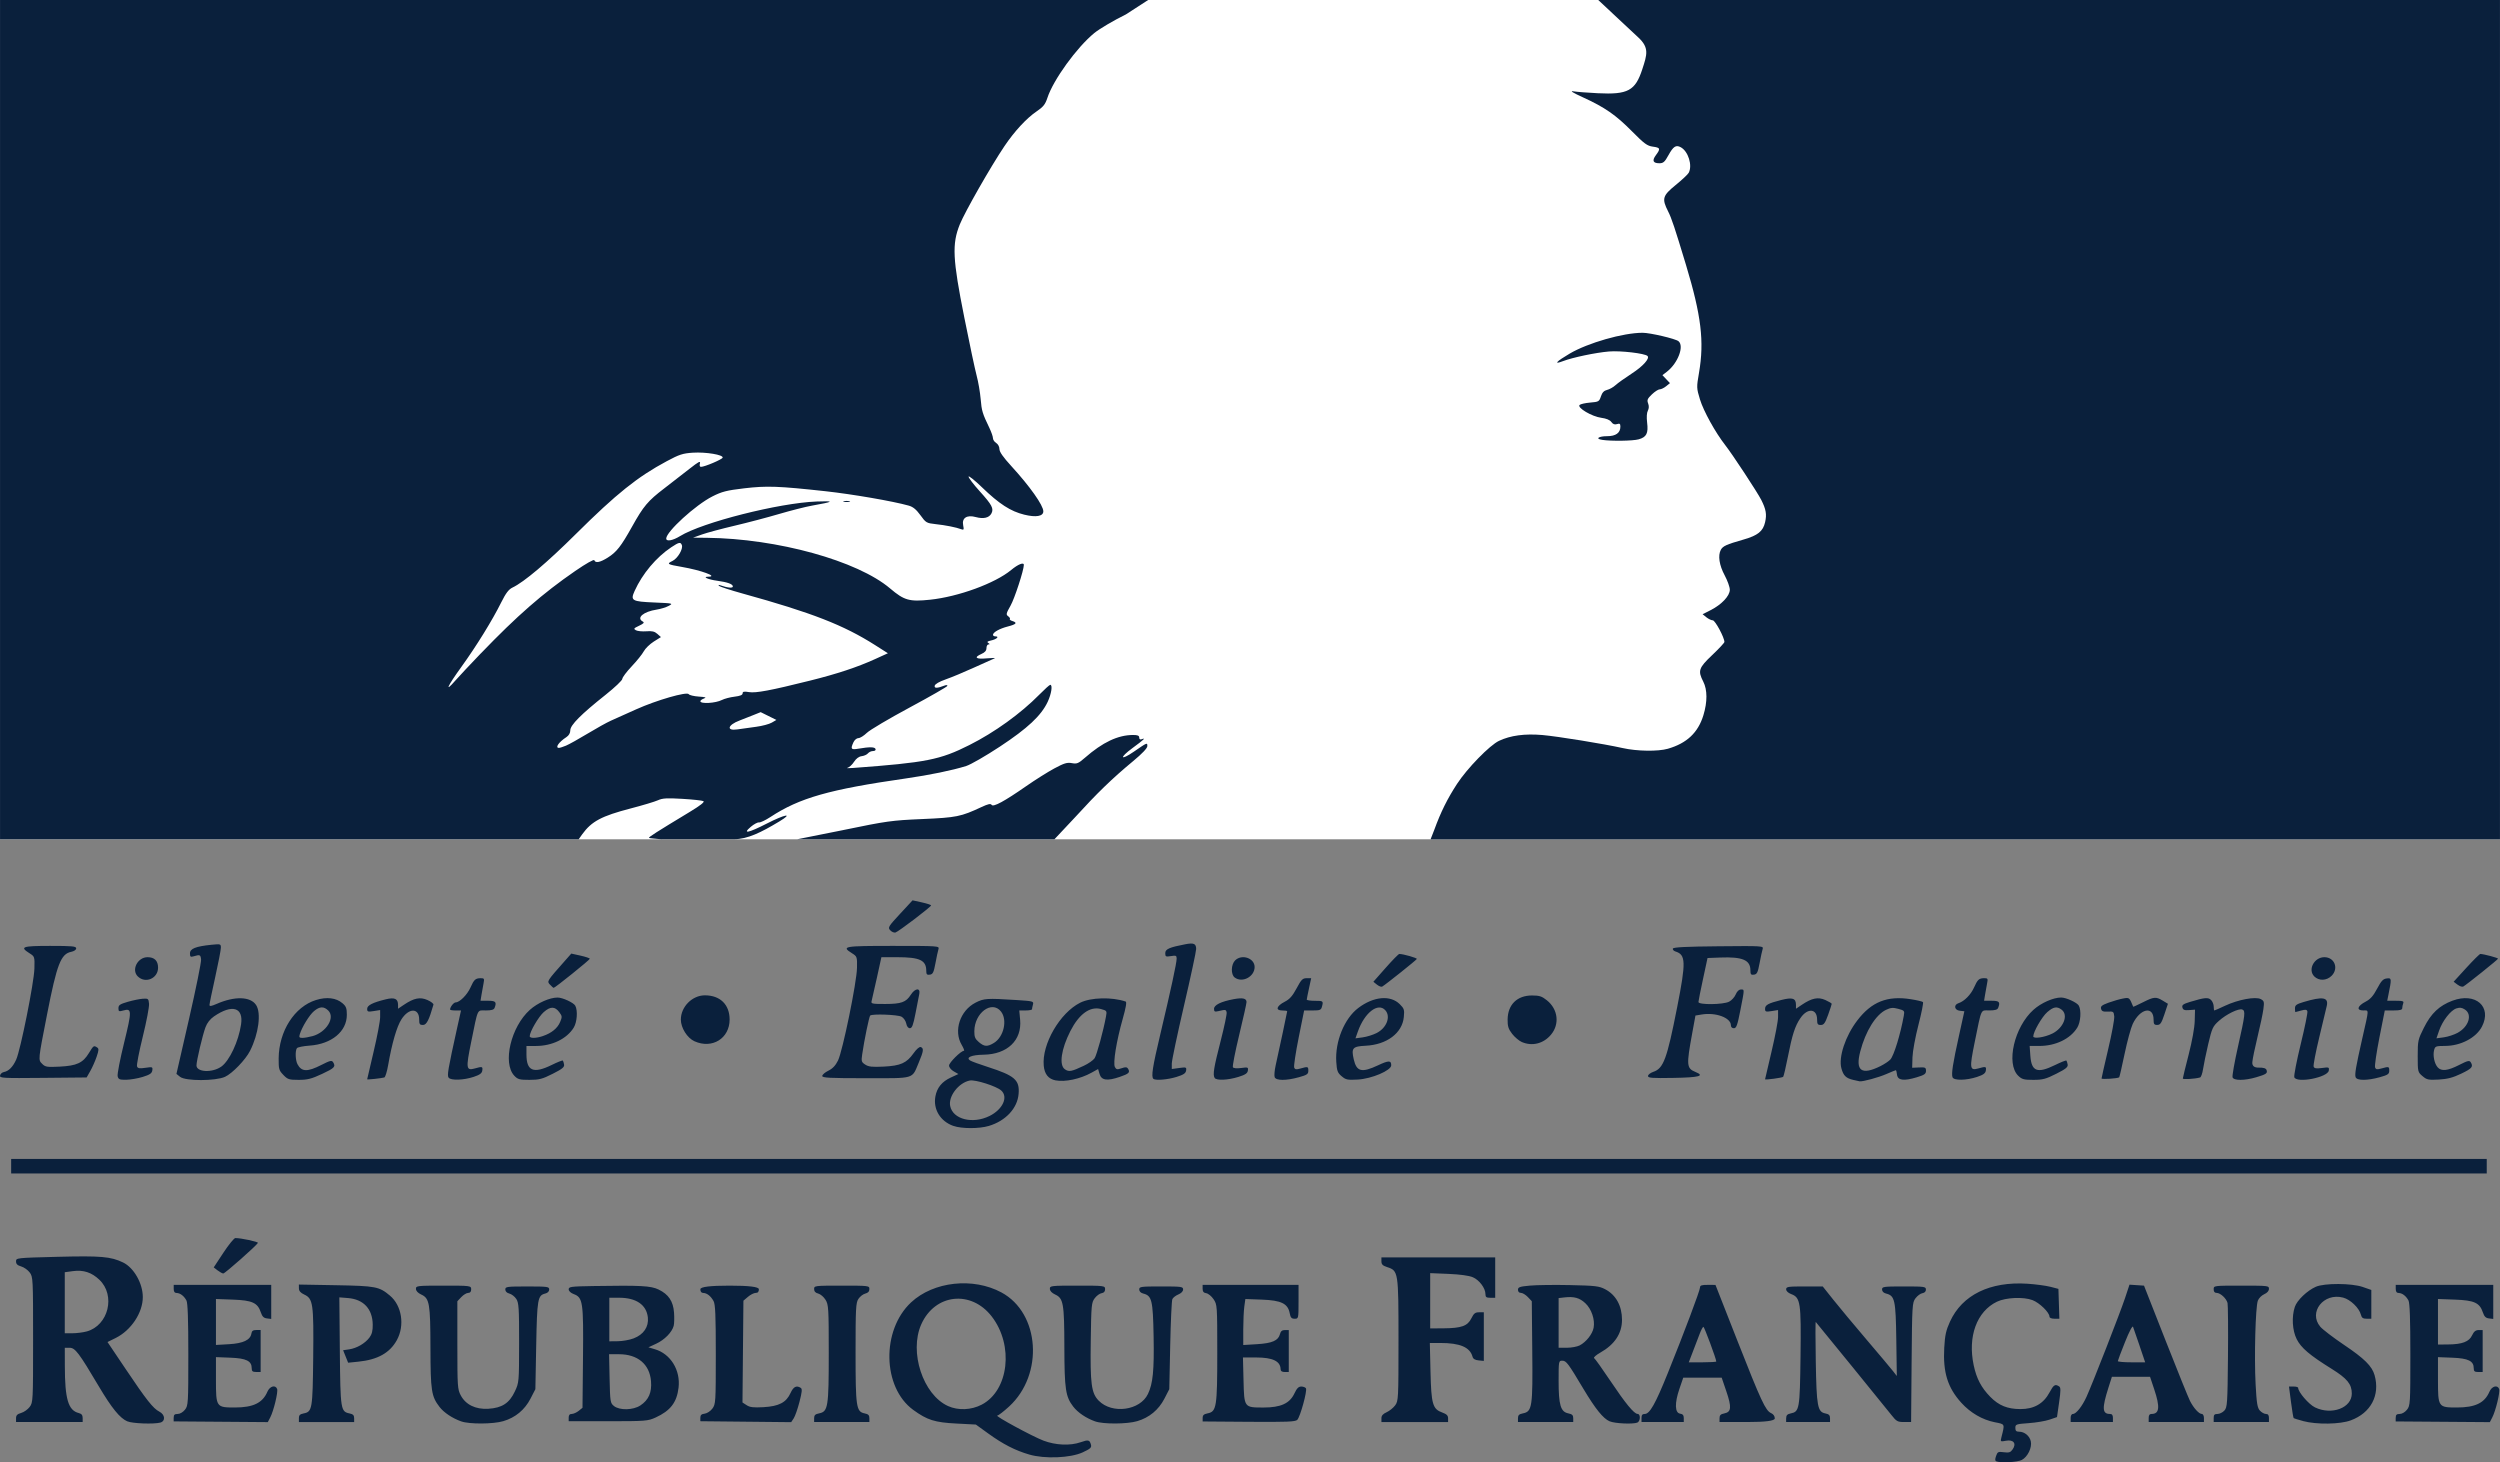 <svg width="106" height="62" viewBox="0 0 106 62" fill="none" xmlns="http://www.w3.org/2000/svg">
<rect x="0" y="0" width="106" height="62" fill="#808080" stroke="none"/>
<g id="Vector">
<path d="M106 0H0.001V35.586H106V0Z" fill="white"/>
<path d="M84.646 61.961C84.588 61.937 84.584 61.874 84.633 61.734C84.695 61.557 84.724 61.543 84.963 61.575C85.181 61.603 85.245 61.583 85.335 61.454C85.509 61.207 85.375 61.029 85.059 61.087C84.816 61.133 84.812 61.13 84.859 60.945C85.007 60.358 85.021 60.39 84.579 60.303C84.052 60.199 83.549 59.906 83.161 59.479C82.58 58.837 82.378 58.188 82.436 57.144C82.466 56.612 82.511 56.405 82.68 56.036C83.197 54.904 84.377 54.327 85.963 54.43C86.307 54.453 86.743 54.511 86.933 54.559L87.277 54.648L87.317 55.914H87.108C86.984 55.914 86.898 55.878 86.898 55.827C86.898 55.649 86.476 55.238 86.178 55.125C85.793 54.979 85.046 55.012 84.671 55.192C83.815 55.603 83.424 56.671 83.685 57.889C83.806 58.455 84.005 58.834 84.387 59.225C84.749 59.594 85.114 59.743 85.662 59.745C86.24 59.747 86.645 59.516 86.9 59.039C87.073 58.715 87.135 58.676 87.302 58.78C87.38 58.829 87.38 58.942 87.306 59.461L87.217 60.084L86.903 60.192C86.73 60.252 86.332 60.319 86.02 60.341C85.481 60.38 85.451 60.391 85.451 60.543C85.451 60.665 85.489 60.704 85.609 60.704C85.839 60.704 86.055 60.881 86.106 61.111C86.165 61.379 85.972 61.775 85.721 61.904C85.539 61.998 84.83 62.035 84.646 61.961V61.961ZM43.642 61.673C43.045 61.499 42.531 61.235 41.912 60.788L41.377 60.401L40.55 60.358C39.633 60.312 39.313 60.21 38.719 59.778C37.413 58.825 37.365 56.401 38.63 55.221C39.583 54.333 41.258 54.15 42.464 54.801C44.092 55.681 44.265 58.276 42.786 59.636C42.556 59.847 42.331 60.02 42.286 60.02C42.145 60.02 43.765 60.9 44.239 61.081C44.762 61.28 45.373 61.306 45.821 61.15C46.147 61.035 46.202 61.049 46.257 61.257C46.289 61.378 46.233 61.429 45.904 61.581C45.384 61.82 44.295 61.864 43.642 61.673ZM41.621 59.559C42.775 58.96 42.995 57.043 42.05 55.819C41.174 54.684 39.639 54.856 39.061 56.153C38.54 57.325 39.135 59.137 40.198 59.617C40.629 59.811 41.178 59.788 41.621 59.559V59.559ZM5.401 60.267C5.084 60.131 4.737 59.704 4.188 58.778C3.345 57.355 3.186 57.146 2.951 57.146H2.747L2.749 57.916C2.751 59.321 2.893 59.802 3.339 59.913C3.458 59.942 3.505 60.002 3.505 60.124V60.294H0.68V60.132C0.68 60.01 0.732 59.956 0.897 59.909C1.016 59.875 1.179 59.76 1.258 59.654C1.4 59.466 1.403 59.398 1.403 56.803C1.403 54.208 1.4 54.139 1.258 53.951C1.179 53.845 1.016 53.731 0.897 53.697C0.738 53.651 0.68 53.594 0.68 53.484C0.68 53.334 0.687 53.334 2.43 53.289C4.285 53.242 4.693 53.277 5.217 53.528C5.673 53.748 6.054 54.413 6.055 54.993C6.057 55.658 5.559 56.408 4.902 56.732L4.558 56.902L5.318 58.032C6.212 59.363 6.492 59.718 6.756 59.853C7.003 59.98 7.026 60.256 6.796 60.318C6.519 60.391 5.613 60.358 5.401 60.265V60.267ZM3.676 56.454C4.6 56.199 4.912 54.924 4.212 54.26C3.884 53.948 3.535 53.835 3.089 53.896L2.746 53.942V56.53H3.074C3.254 56.53 3.525 56.495 3.675 56.453L3.676 56.454ZM19.555 60.267C19.178 60.133 18.821 59.895 18.633 59.65C18.291 59.203 18.255 58.969 18.251 57.154C18.247 55.258 18.211 55.049 17.86 54.888C17.719 54.823 17.637 54.735 17.636 54.648C17.635 54.517 17.68 54.511 18.806 54.511C19.932 54.511 19.978 54.511 19.978 54.666C19.978 54.769 19.936 54.819 19.852 54.819C19.783 54.819 19.651 54.899 19.559 54.996L19.392 55.173V57.032C19.392 58.782 19.4 58.907 19.535 59.162C19.746 59.56 20.165 59.764 20.704 59.732C21.284 59.698 21.598 59.493 21.829 58.999C22.007 58.62 22.008 58.602 22.01 56.938C22.011 55.447 21.997 55.237 21.89 55.074C21.823 54.973 21.691 54.871 21.597 54.847C21.49 54.821 21.425 54.757 21.425 54.675C21.425 54.555 21.489 54.546 22.356 54.546C23.223 54.546 23.286 54.555 23.286 54.675C23.286 54.756 23.222 54.821 23.116 54.847C22.799 54.926 22.773 55.073 22.735 57.048L22.7 58.901L22.493 59.303C22.248 59.778 21.851 60.107 21.34 60.257C20.91 60.385 19.901 60.39 19.556 60.267H19.555ZM46.434 60.267C46.053 60.132 45.7 59.894 45.505 59.64C45.18 59.217 45.133 58.904 45.129 57.117C45.125 55.26 45.088 55.048 44.738 54.887C44.598 54.822 44.515 54.735 44.514 54.648C44.513 54.516 44.558 54.511 45.684 54.511C46.811 54.511 46.856 54.513 46.856 54.66C46.856 54.761 46.807 54.817 46.708 54.831C46.627 54.843 46.495 54.94 46.415 55.046C46.279 55.227 46.269 55.34 46.248 56.84C46.221 58.682 46.273 59.071 46.587 59.39C47.156 59.968 48.339 59.806 48.673 59.105C48.884 58.664 48.939 58.111 48.913 56.662C48.885 55.129 48.839 54.938 48.475 54.847C48.368 54.82 48.303 54.756 48.303 54.674C48.303 54.554 48.367 54.545 49.234 54.545C50.101 54.545 50.164 54.554 50.164 54.674C50.164 54.751 50.084 54.835 49.962 54.885C49.851 54.931 49.737 55.019 49.708 55.082C49.679 55.144 49.638 56.029 49.617 57.048L49.578 58.901L49.371 59.303C49.126 59.778 48.729 60.107 48.219 60.257C47.788 60.385 46.78 60.39 46.434 60.267ZM68.25 60.265C67.974 60.146 67.647 59.74 67.139 58.891C66.485 57.794 66.41 57.695 66.24 57.694C66.088 57.693 66.085 57.707 66.085 58.55C66.085 59.574 66.171 59.862 66.496 59.927C66.659 59.959 66.705 60.005 66.705 60.131V60.294H64.362V60.131C64.362 60.004 64.409 59.959 64.571 59.927C64.964 59.849 64.992 59.663 64.968 57.281L64.948 55.171L64.781 54.995C64.689 54.898 64.557 54.818 64.488 54.818C64.41 54.818 64.362 54.768 64.362 54.687C64.362 54.575 64.431 54.55 64.868 54.51C65.145 54.483 65.913 54.474 66.573 54.488C67.647 54.511 67.804 54.53 68.061 54.665C68.517 54.904 68.773 55.37 68.773 55.96C68.773 56.55 68.449 57.013 67.861 57.346C67.674 57.452 67.552 57.56 67.591 57.584C67.631 57.608 67.935 58.035 68.268 58.532C68.922 59.509 69.285 59.95 69.435 59.95C69.568 59.95 69.556 60.267 69.421 60.319C69.225 60.393 68.467 60.357 68.249 60.263L68.25 60.265ZM66.976 57.046C67.25 56.905 67.519 56.567 67.569 56.299C67.634 55.956 67.482 55.503 67.219 55.257C66.976 55.029 66.74 54.963 66.334 55.01L66.085 55.039V57.145H66.434C66.625 57.145 66.869 57.1 66.977 57.046H66.976ZM97.654 60.253C97.447 60.198 97.266 60.141 97.251 60.126C97.235 60.111 97.185 59.803 97.138 59.444L97.053 58.789H97.248C97.355 58.789 97.442 58.814 97.442 58.845C97.442 59.023 97.894 59.548 98.157 59.674C98.866 60.015 99.717 59.694 99.716 59.086C99.716 58.687 99.521 58.449 98.857 58.036C97.925 57.456 97.566 57.15 97.379 56.778C97.194 56.408 97.161 55.832 97.301 55.411C97.393 55.134 97.826 54.719 98.191 54.559C98.557 54.399 99.706 54.404 100.182 54.568L100.544 54.694V55.914H100.344C100.19 55.914 100.136 55.876 100.103 55.745C100.03 55.459 99.661 55.102 99.351 55.019C98.524 54.798 97.861 55.641 98.381 56.254C98.48 56.371 98.93 56.714 99.38 57.018C100.253 57.605 100.575 57.924 100.683 58.31C100.921 59.157 100.526 59.907 99.674 60.223C99.218 60.393 98.23 60.408 97.653 60.254L97.654 60.253ZM7.365 60.109C7.365 59.988 7.403 59.952 7.532 59.952C7.631 59.952 7.758 59.878 7.842 59.772C7.98 59.598 7.985 59.513 7.985 57.441C7.985 55.936 7.961 55.245 7.905 55.14C7.802 54.948 7.639 54.824 7.485 54.822C7.403 54.82 7.365 54.765 7.365 54.648V54.477H11.5V55.923L11.319 55.901C11.182 55.885 11.119 55.822 11.06 55.647C10.925 55.238 10.698 55.134 9.877 55.104L9.156 55.078V57.026L9.71 56.994C10.315 56.959 10.618 56.814 10.66 56.54C10.676 56.431 10.73 56.393 10.867 56.393H11.051V58.172H10.862C10.709 58.172 10.672 58.141 10.672 58.011C10.672 57.705 10.443 57.592 9.769 57.566L9.156 57.542V58.503C9.156 59.662 9.167 59.678 9.953 59.678C10.74 59.678 11.134 59.483 11.337 59.01C11.439 58.772 11.678 58.704 11.75 58.892C11.798 59.017 11.604 59.82 11.458 60.1L11.355 60.298L7.363 60.267V60.109H7.365ZM12.672 60.131C12.672 60.006 12.719 59.959 12.875 59.929C13.239 59.856 13.256 59.755 13.28 57.557C13.304 55.268 13.274 55.062 12.898 54.888C12.741 54.815 12.675 54.738 12.674 54.625L12.672 54.465L14.24 54.493C15.936 54.524 16.074 54.55 16.533 54.934C17.038 55.357 17.169 56.196 16.828 56.819C16.529 57.363 16.014 57.652 15.192 57.735L14.761 57.779L14.548 57.25L14.803 57.213C15.126 57.165 15.477 56.962 15.664 56.714C15.77 56.573 15.807 56.425 15.804 56.166C15.795 55.5 15.418 55.093 14.76 55.038L14.388 55.008L14.409 57.292C14.433 59.783 14.444 59.853 14.827 59.931C14.97 59.96 15.016 60.01 15.016 60.133V60.296H12.673V60.133L12.672 60.131ZM24.112 60.106C24.112 60 24.153 59.951 24.243 59.951C24.314 59.951 24.446 59.892 24.536 59.821L24.698 59.69L24.719 57.569C24.742 55.194 24.716 55.014 24.32 54.867C24.196 54.82 24.112 54.739 24.112 54.667C24.112 54.556 24.207 54.544 25.163 54.528C27.174 54.495 27.595 54.518 27.922 54.675C28.346 54.879 28.545 55.174 28.579 55.654C28.595 55.869 28.589 56.122 28.565 56.214C28.497 56.483 28.176 56.811 27.821 56.974L27.493 57.126L27.771 57.209C28.435 57.406 28.859 58.096 28.771 58.837C28.697 59.463 28.426 59.815 27.799 60.102C27.47 60.252 27.381 60.259 25.783 60.26H24.112V60.106H24.112ZM27.152 59.591C27.503 59.358 27.642 59.041 27.603 58.563C27.545 57.845 27.04 57.419 26.246 57.419H25.825L25.847 58.452C25.869 59.441 25.876 59.49 26.032 59.615C26.27 59.806 26.845 59.794 27.151 59.591H27.152ZM26.867 56.747C27.29 56.586 27.513 56.257 27.469 55.858C27.41 55.322 26.975 55.024 26.251 55.024H25.835V56.872L26.197 56.868C26.396 56.866 26.698 56.812 26.867 56.747ZM29.695 60.11C29.695 59.999 29.742 59.955 29.878 59.939C29.98 59.927 30.124 59.833 30.205 59.724C30.344 59.538 30.35 59.457 30.35 57.432C30.35 55.749 30.33 55.298 30.253 55.161C30.131 54.947 29.972 54.824 29.816 54.821C29.737 54.819 29.695 54.765 29.695 54.665C29.695 54.562 30.108 54.511 30.936 54.511C31.763 54.511 32.176 54.562 32.176 54.665C32.176 54.772 32.135 54.819 32.042 54.819C31.969 54.819 31.821 54.893 31.715 54.984L31.521 55.149L31.481 59.465L31.658 59.58C31.798 59.671 31.947 59.688 32.374 59.664C33.03 59.626 33.337 59.465 33.519 59.063C33.641 58.795 33.77 58.73 33.951 58.845C34.019 58.888 34.008 59.014 33.898 59.438C33.822 59.734 33.712 60.049 33.653 60.138L33.546 60.3L29.694 60.26V60.111L29.695 60.11ZM34.519 60.131C34.519 60.005 34.566 59.959 34.729 59.927C35.109 59.852 35.14 59.665 35.139 57.371C35.139 55.465 35.13 55.318 35.003 55.112C34.929 54.991 34.789 54.871 34.693 54.847C34.575 54.818 34.519 54.757 34.519 54.657C34.519 54.514 34.539 54.511 35.69 54.511C36.842 54.511 36.862 54.514 36.862 54.657C36.862 54.757 36.806 54.817 36.69 54.847C36.596 54.87 36.464 54.972 36.397 55.073C36.288 55.239 36.276 55.466 36.276 57.347C36.276 59.671 36.304 59.858 36.665 59.929C36.815 59.959 36.862 60.006 36.862 60.131V60.294H34.519V60.131L34.519 60.131ZM50.991 60.119C50.991 60.007 51.044 59.958 51.201 59.927C51.581 59.852 51.612 59.666 51.612 57.364C51.612 55.347 51.609 55.316 51.455 55.086C51.368 54.958 51.228 54.844 51.144 54.832C51.035 54.816 50.991 54.763 50.991 54.644V54.477H55.058V55.196C55.058 55.908 55.056 55.914 54.893 55.914C54.76 55.914 54.72 55.869 54.683 55.678C54.606 55.271 54.325 55.134 53.501 55.104L52.803 55.079L52.758 55.404C52.734 55.583 52.714 56.021 52.714 56.379V57.029L53.3 56.993C53.946 56.953 54.201 56.84 54.271 56.565C54.302 56.443 54.361 56.394 54.479 56.394H54.644V58.173H54.472C54.355 58.173 54.299 58.135 54.297 58.054C54.291 57.715 53.963 57.557 53.264 57.557H52.701L52.725 58.521C52.754 59.688 52.747 59.679 53.575 59.679C54.306 59.679 54.685 59.505 54.884 59.08C54.984 58.866 55.06 58.789 55.173 58.789C55.257 58.789 55.346 58.823 55.372 58.864C55.435 58.965 55.129 60.077 55.005 60.201C54.922 60.283 54.572 60.297 52.949 60.285L50.992 60.27V60.12L50.991 60.119ZM58.572 60.135C58.572 60.023 58.637 59.948 58.792 59.879C58.912 59.825 59.075 59.694 59.154 59.588C59.292 59.4 59.296 59.316 59.296 56.816C59.296 53.916 59.291 53.881 58.815 53.725C58.626 53.664 58.572 53.609 58.572 53.48V53.315H63.397V55.026H63.19C63.022 55.026 62.983 54.997 62.983 54.871C62.983 54.62 62.724 54.272 62.448 54.155C62.285 54.086 61.908 54.034 61.416 54.013L60.64 53.981V56.325L61.209 56.321C61.967 56.315 62.226 56.222 62.386 55.897C62.489 55.688 62.549 55.641 62.713 55.641H62.914V57.703L62.693 57.681C62.541 57.666 62.46 57.617 62.435 57.523C62.325 57.121 61.904 56.942 61.065 56.942H60.625L60.653 58.156C60.685 59.543 60.744 59.745 61.157 59.893C61.338 59.958 61.399 60.02 61.399 60.138V60.295H58.573V60.136L58.572 60.135ZM69.6 60.123C69.6 59.998 69.636 59.952 69.737 59.952C69.948 59.952 70.189 59.526 70.713 58.225C71.416 56.484 72.081 54.713 72.081 54.587C72.081 54.501 72.153 54.477 72.408 54.479L72.736 54.48L73.665 56.846C74.675 59.415 74.861 59.815 75.096 59.917C75.191 59.959 75.251 60.044 75.251 60.139C75.251 60.243 74.861 60.294 74.08 60.294H72.908V60.131C72.908 60.006 72.955 59.959 73.113 59.928C73.409 59.869 73.427 59.67 73.197 58.993L72.999 58.412H71.37L71.206 58.891C71 59.494 71.012 59.907 71.237 59.939C71.349 59.955 71.392 60.007 71.392 60.127V60.294H69.6V60.122V60.123ZM72.77 57.727C72.77 57.623 72.263 56.257 72.225 56.257C72.2 56.257 72.13 56.387 72.069 56.547C72.008 56.708 71.878 57.046 71.781 57.3L71.604 57.762H72.187C72.507 57.762 72.77 57.746 72.77 57.727ZM75.734 60.131C75.734 60.009 75.781 59.959 75.923 59.93C76.296 59.854 76.313 59.758 76.342 57.52C76.371 55.211 76.342 55.017 75.941 54.867C75.817 54.82 75.733 54.739 75.733 54.667C75.733 54.557 75.811 54.545 76.508 54.545H77.284L77.732 55.108C77.978 55.418 78.614 56.181 79.144 56.803C79.675 57.426 80.18 58.027 80.267 58.139L80.425 58.343L80.403 56.797C80.379 55.112 80.34 54.939 79.97 54.847C79.863 54.82 79.799 54.756 79.799 54.674C79.799 54.554 79.862 54.545 80.729 54.545C81.596 54.545 81.659 54.553 81.659 54.677C81.659 54.76 81.604 54.817 81.511 54.831C81.43 54.843 81.298 54.94 81.218 55.046C81.078 55.233 81.073 55.322 81.052 57.766L81.031 60.294H80.73C80.459 60.294 80.408 60.265 80.202 60.003C80.02 59.77 77.1 56.179 76.988 56.051C76.972 56.031 76.972 56.786 76.989 57.727C77.022 59.635 77.064 59.864 77.393 59.929C77.546 59.959 77.593 60.006 77.593 60.131V60.294H75.732V60.131L75.734 60.131ZM87.795 60.123C87.795 60.021 87.834 59.952 87.892 59.952C88.028 59.952 88.283 59.631 88.466 59.23C88.72 58.673 89.899 55.65 90.102 55.038L90.29 54.47L90.906 54.511L91.82 56.838C92.323 58.117 92.79 59.273 92.858 59.404C93.012 59.704 93.236 59.951 93.355 59.951C93.407 59.951 93.447 60.026 93.447 60.122V60.294H91.104V60.122C91.104 60.003 91.141 59.951 91.228 59.951C91.561 59.951 91.592 59.662 91.339 58.908L91.162 58.377H89.544L89.397 58.839C89.12 59.712 89.133 59.951 89.459 59.951C89.551 59.951 89.588 60.001 89.588 60.122V60.294H87.796V60.122L87.795 60.123ZM90.719 57.061C90.589 56.675 90.463 56.313 90.441 56.257C90.416 56.195 90.279 56.457 90.099 56.907C89.933 57.321 89.797 57.683 89.796 57.711C89.794 57.739 90.055 57.762 90.374 57.762H90.955L90.718 57.061H90.719ZM93.86 60.123C93.86 59.989 93.895 59.952 94.021 59.952C94.11 59.952 94.242 59.887 94.314 59.808C94.436 59.674 94.447 59.517 94.466 57.533C94.477 56.361 94.468 55.333 94.448 55.249C94.399 55.054 94.146 54.819 93.984 54.819C93.901 54.819 93.86 54.769 93.86 54.666C93.86 54.511 93.862 54.511 95.031 54.511C96.2 54.511 96.203 54.517 96.203 54.649C96.203 54.735 96.128 54.819 96.004 54.874C95.894 54.922 95.772 55.045 95.733 55.147C95.632 55.409 95.575 57.545 95.638 58.698C95.681 59.503 95.712 59.693 95.82 59.81C95.891 59.888 96.006 59.952 96.076 59.952C96.166 59.952 96.203 60.003 96.203 60.123V60.294H93.86V60.123ZM101.579 60.111C101.579 59.988 101.617 59.952 101.746 59.952C101.845 59.952 101.972 59.878 102.056 59.772C102.194 59.598 102.199 59.513 102.199 57.441C102.199 55.936 102.175 55.245 102.119 55.14C102.016 54.948 101.853 54.824 101.699 54.822C101.617 54.82 101.579 54.765 101.579 54.648V54.477H105.714V55.923L105.533 55.901C105.396 55.885 105.333 55.822 105.274 55.647C105.138 55.238 104.912 55.134 104.091 55.104L103.37 55.078V57.009L103.801 57.005C104.399 57 104.691 56.888 104.817 56.617C104.893 56.456 104.967 56.396 105.093 56.395L105.265 56.394V58.173H105.076C104.923 58.173 104.886 58.142 104.886 58.012C104.886 57.706 104.657 57.593 103.983 57.567L103.37 57.543V58.504C103.37 59.663 103.381 59.678 104.167 59.678C104.954 59.678 105.348 59.483 105.551 59.011C105.653 58.772 105.892 58.705 105.964 58.893C106.012 59.017 105.818 59.821 105.672 60.1L105.569 60.299L101.577 60.269V60.11L101.579 60.111ZM9.23 53.867L9.062 53.738L9.471 53.117C9.696 52.775 9.924 52.495 9.978 52.494C10.211 52.491 10.954 52.65 10.935 52.698C10.898 52.794 9.538 53.998 9.467 53.996C9.429 53.996 9.322 53.937 9.23 53.867ZM0.473 49.139H105.438V49.755H0.473V49.139ZM40.422 47.739C39.87 47.544 39.56 47.034 39.661 46.487C39.728 46.118 39.939 45.861 40.311 45.689L40.636 45.539L40.438 45.426C40.326 45.362 40.24 45.255 40.24 45.179C40.24 45.055 40.746 44.554 40.871 44.554C40.901 44.554 40.857 44.441 40.775 44.301C40.422 43.707 40.705 42.848 41.364 42.512C41.721 42.33 41.841 42.321 43.09 42.401C43.809 42.447 43.835 42.453 43.797 42.594C43.776 42.675 43.757 42.764 43.757 42.792C43.757 42.82 43.635 42.843 43.487 42.843H43.217L43.254 43.24C43.333 44.108 42.711 44.703 41.708 44.719C41.187 44.727 40.934 44.837 41.138 44.967C41.194 45.003 41.531 45.126 41.886 45.24C43.027 45.607 43.238 45.791 43.189 46.38C43.139 46.992 42.642 47.526 41.925 47.74C41.515 47.862 40.773 47.862 40.423 47.738L40.422 47.739ZM41.957 47.317C42.516 47.04 42.759 46.513 42.453 46.238C42.247 46.052 41.351 45.768 41.119 45.814C40.647 45.908 40.205 46.48 40.287 46.893C40.399 47.46 41.238 47.673 41.957 47.317H41.957ZM42.141 44.221C42.562 43.966 42.724 43.245 42.441 42.887C42.054 42.4 41.318 42.944 41.312 43.722C41.309 43.965 41.344 44.049 41.502 44.184C41.735 44.383 41.861 44.39 42.141 44.221ZM44.755 45.808C44.452 45.747 44.289 45.546 44.255 45.19C44.167 44.279 44.939 42.944 45.802 42.514C46.251 42.29 47.137 42.267 47.727 42.465C47.78 42.482 47.74 42.716 47.604 43.197C47.337 44.138 47.184 45.081 47.272 45.243C47.33 45.35 47.371 45.357 47.554 45.294C47.722 45.235 47.78 45.239 47.828 45.314C47.927 45.47 47.867 45.529 47.473 45.662C46.944 45.842 46.701 45.807 46.622 45.539L46.559 45.328L46.277 45.484C45.801 45.749 45.15 45.887 44.755 45.807L44.755 45.808ZM45.946 45.193C46.147 45.099 46.356 44.953 46.411 44.869C46.503 44.73 46.784 43.703 46.893 43.105C46.938 42.86 46.933 42.852 46.682 42.783C46.219 42.656 45.754 42.991 45.383 43.718C44.995 44.481 44.896 45.161 45.15 45.337C45.322 45.456 45.427 45.437 45.947 45.192L45.946 45.193ZM78.578 45.788C78.269 45.715 78.16 45.609 78.075 45.297C77.947 44.824 78.243 43.93 78.748 43.269C79.352 42.476 80.023 42.209 81.014 42.366C81.276 42.407 81.509 42.462 81.535 42.488C81.559 42.514 81.473 42.952 81.341 43.459C81.209 43.967 81.096 44.583 81.089 44.828L81.076 45.273L81.369 45.26C81.631 45.248 81.662 45.263 81.662 45.403C81.662 45.534 81.597 45.579 81.264 45.679C80.716 45.844 80.462 45.808 80.433 45.564C80.422 45.461 80.399 45.376 80.384 45.376C80.369 45.376 80.188 45.45 79.983 45.539C79.654 45.684 78.982 45.867 78.85 45.848C78.823 45.844 78.701 45.817 78.578 45.788ZM79.732 45.203C79.902 45.118 80.092 44.991 80.153 44.921C80.306 44.747 80.579 43.854 80.721 43.068C80.759 42.859 80.748 42.844 80.487 42.775C80.264 42.715 80.168 42.722 79.972 42.815C79.534 43.021 79.1 43.72 78.875 44.582C78.659 45.406 78.928 45.602 79.732 45.203H79.732ZM4.988 45.632C4.967 45.547 5.09 44.911 5.261 44.218C5.597 42.85 5.594 42.74 5.226 42.845C5.043 42.897 5.022 42.887 5.022 42.747C5.022 42.617 5.086 42.573 5.418 42.477C5.636 42.414 5.923 42.355 6.056 42.346C6.283 42.331 6.299 42.344 6.319 42.56C6.332 42.685 6.212 43.312 6.055 43.95C5.898 44.587 5.787 45.158 5.81 45.216C5.842 45.3 5.915 45.313 6.166 45.275C6.465 45.231 6.479 45.235 6.458 45.385C6.44 45.509 6.355 45.567 6.056 45.66C5.847 45.725 5.53 45.779 5.351 45.782C5.068 45.785 5.02 45.765 4.988 45.632V45.632ZM7.638 45.66L7.481 45.533L8.015 43.204C8.308 41.923 8.539 40.786 8.526 40.679C8.503 40.478 8.478 40.468 8.21 40.548C8.078 40.587 8.055 40.569 8.055 40.422C8.055 40.223 8.297 40.126 8.969 40.058C9.353 40.019 9.365 40.023 9.365 40.184C9.365 40.275 9.257 40.839 9.124 41.435C8.991 42.032 8.882 42.56 8.882 42.61C8.882 42.676 8.958 42.665 9.182 42.567C9.949 42.23 10.618 42.248 10.858 42.612C11.083 42.952 10.967 43.834 10.601 44.557C10.411 44.934 9.846 45.519 9.539 45.658C9.135 45.84 7.864 45.841 7.638 45.659V45.66ZM9.381 45.226C9.727 44.983 10.112 44.162 10.221 43.438C10.33 42.712 9.847 42.566 9.075 43.094C8.911 43.206 8.781 43.371 8.714 43.552C8.589 43.886 8.331 44.979 8.331 45.174C8.331 45.463 8.998 45.495 9.382 45.225L9.381 45.226ZM12.014 45.576C11.827 45.383 11.812 45.328 11.815 44.875C11.825 43.719 12.486 42.685 13.397 42.401C13.852 42.259 14.252 42.307 14.52 42.536C14.675 42.668 14.706 42.751 14.706 43.03C14.706 43.735 14.058 44.269 13.127 44.334C12.858 44.353 12.615 44.403 12.588 44.444C12.51 44.561 12.525 44.956 12.614 45.124C12.786 45.448 13.033 45.456 13.623 45.155C13.992 44.967 14.067 44.949 14.122 45.035C14.244 45.226 14.187 45.286 13.651 45.536C13.204 45.744 13.038 45.786 12.665 45.786C12.253 45.786 12.198 45.768 12.013 45.576H12.014ZM13.248 43.933C13.834 43.772 14.221 43.149 13.921 42.85C13.731 42.662 13.556 42.668 13.313 42.872C13.119 43.034 12.804 43.547 12.711 43.852C12.672 43.981 12.69 44.006 12.824 44.006C12.912 44.006 13.103 43.972 13.248 43.932L13.248 43.933ZM15.568 45.763C15.568 45.751 15.692 45.221 15.843 44.584C15.994 43.947 16.118 43.291 16.118 43.126V42.826L15.843 42.87C15.599 42.909 15.568 42.898 15.568 42.776C15.568 42.627 15.79 42.512 16.35 42.373C16.732 42.278 16.877 42.343 16.877 42.61V42.77L17.122 42.605C17.552 42.315 17.815 42.263 18.127 42.402C18.277 42.469 18.39 42.557 18.378 42.598C18.191 43.253 18.085 43.459 17.933 43.459C17.797 43.459 17.773 43.424 17.773 43.227C17.773 42.729 17.337 42.726 17.02 43.221C16.823 43.53 16.619 44.231 16.458 45.159C16.41 45.436 16.337 45.672 16.296 45.684C16.175 45.72 15.568 45.785 15.568 45.762V45.763ZM19.025 45.697C18.949 45.606 18.99 45.361 19.384 43.579L19.547 42.844H19.315C19.187 42.844 19.083 42.827 19.083 42.805C19.083 42.698 19.237 42.501 19.321 42.501C19.489 42.501 19.812 42.177 19.947 41.873C20.099 41.532 20.159 41.477 20.383 41.476C20.531 41.475 20.542 41.495 20.502 41.697C20.477 41.819 20.438 42.035 20.416 42.176L20.374 42.432H20.693C21.019 42.432 21.067 42.484 20.97 42.735C20.94 42.813 20.836 42.843 20.599 42.843C20.216 42.843 20.278 42.706 19.973 44.205C19.748 45.306 19.764 45.407 20.137 45.301C20.449 45.212 20.473 45.22 20.449 45.392C20.432 45.509 20.343 45.573 20.082 45.66C19.66 45.8 19.127 45.818 19.025 45.697V45.697ZM21.805 45.609C21.3 45.068 21.666 43.532 22.469 42.815C22.796 42.523 23.308 42.296 23.642 42.296C23.854 42.296 24.321 42.512 24.392 42.642C24.503 42.848 24.468 43.34 24.326 43.571C24.035 44.044 23.409 44.349 22.726 44.349H22.322V44.711C22.322 45.411 22.616 45.534 23.387 45.157C23.633 45.036 23.847 44.951 23.864 44.968C23.88 44.986 23.904 45.061 23.917 45.136C23.937 45.246 23.841 45.324 23.432 45.53C22.99 45.753 22.861 45.786 22.447 45.786C22.032 45.786 21.953 45.767 21.804 45.608L21.805 45.609ZM23.018 43.928C23.382 43.806 23.638 43.598 23.748 43.336C23.841 43.116 23.838 43.082 23.716 42.919C23.527 42.666 23.34 42.664 23.055 42.913C22.835 43.106 22.46 43.749 22.46 43.935C22.46 44.03 22.725 44.028 23.018 43.929V43.928ZM48.902 45.741C48.805 45.645 48.868 45.241 49.199 43.845C49.649 41.946 49.89 40.828 49.89 40.646C49.89 40.516 49.862 40.504 49.649 40.538C49.429 40.574 49.407 40.562 49.407 40.413C49.407 40.242 49.579 40.166 50.264 40.035C50.618 39.967 50.717 40.012 50.717 40.238C50.717 40.34 50.485 41.423 50.201 42.643C49.917 43.863 49.684 44.966 49.684 45.094V45.326L49.998 45.283C50.294 45.242 50.312 45.249 50.291 45.391C50.274 45.508 50.183 45.569 49.89 45.66C49.503 45.78 48.984 45.822 48.902 45.74V45.741ZM51.501 45.703C51.416 45.567 51.464 45.271 51.758 44.127C51.911 43.531 52.024 42.991 52.01 42.926C51.983 42.803 51.966 42.8 51.665 42.871C51.505 42.909 51.475 42.894 51.475 42.774C51.475 42.611 51.769 42.466 52.306 42.365C52.689 42.293 52.853 42.33 52.853 42.487C52.853 42.546 52.713 43.175 52.541 43.886C52.37 44.596 52.25 45.211 52.275 45.251C52.302 45.296 52.439 45.308 52.626 45.283C52.912 45.244 52.931 45.25 52.91 45.392C52.893 45.509 52.802 45.57 52.509 45.661C52.06 45.801 51.573 45.821 51.5 45.703H51.501ZM54.046 45.673C54.022 45.61 54.04 45.387 54.087 45.176C54.241 44.487 54.577 42.908 54.577 42.876C54.577 42.859 54.482 42.844 54.366 42.844C54.066 42.844 54.122 42.653 54.474 42.473C54.683 42.365 54.804 42.228 54.977 41.903C55.174 41.533 55.231 41.476 55.4 41.476H55.594L55.502 41.903C55.45 42.139 55.408 42.354 55.406 42.382C55.405 42.41 55.559 42.434 55.748 42.434C56.108 42.434 56.117 42.441 56.049 42.69C56.013 42.825 55.962 42.844 55.651 42.844H55.295L55.063 43.999C54.936 44.635 54.85 45.203 54.873 45.262C54.907 45.349 54.958 45.357 55.142 45.304C55.457 45.215 55.473 45.219 55.473 45.402C55.473 45.541 55.417 45.58 55.072 45.675C54.538 45.824 54.104 45.823 54.046 45.673ZM56.884 45.632C56.712 45.485 56.683 45.404 56.658 45.021C56.603 44.16 57 43.187 57.589 42.74C58.24 42.247 58.951 42.181 59.351 42.578C59.536 42.762 59.553 42.814 59.522 43.123C59.457 43.802 58.803 44.294 57.907 44.339C57.348 44.367 57.289 44.434 57.399 44.916C57.518 45.441 57.736 45.494 58.426 45.17C58.883 44.956 58.988 44.956 58.988 45.171C58.988 45.386 58.161 45.741 57.57 45.773C57.13 45.797 57.062 45.783 56.885 45.631L56.884 45.632ZM58.366 43.802C58.796 43.585 58.98 43.1 58.735 42.832C58.427 42.494 57.857 42.937 57.575 43.733L57.471 44.026L57.781 43.984C57.952 43.96 58.215 43.879 58.366 43.802ZM74.839 45.761C74.839 45.751 74.963 45.221 75.114 44.584C75.265 43.947 75.39 43.291 75.39 43.126V42.826L75.115 42.87C74.871 42.909 74.839 42.898 74.839 42.778C74.839 42.612 74.96 42.544 75.519 42.401C76.004 42.276 76.149 42.324 76.149 42.61V42.771L76.393 42.606C76.822 42.317 77.087 42.263 77.396 42.401C77.544 42.468 77.665 42.54 77.665 42.563C77.665 42.586 77.596 42.796 77.511 43.032C77.384 43.385 77.33 43.459 77.201 43.459C77.072 43.459 77.045 43.422 77.045 43.228C77.045 42.76 76.64 42.725 76.338 43.167C76.108 43.503 75.991 43.867 75.802 44.828C75.717 45.261 75.629 45.634 75.606 45.658C75.564 45.699 74.84 45.797 74.84 45.761H74.839ZM82.788 45.679C82.732 45.532 82.797 45.111 83.063 43.904L83.289 42.877L83.096 42.856C82.864 42.831 82.826 42.603 83.041 42.535C83.283 42.458 83.563 42.176 83.698 41.872C83.85 41.531 83.91 41.476 84.134 41.475C84.282 41.474 84.294 41.495 84.253 41.696C84.228 41.819 84.189 42.034 84.167 42.175L84.125 42.432H84.445C84.77 42.432 84.818 42.484 84.722 42.734C84.691 42.812 84.587 42.842 84.35 42.842C83.967 42.842 84.03 42.705 83.724 44.204C83.5 45.305 83.515 45.406 83.888 45.3C84.2 45.211 84.225 45.219 84.2 45.391C84.183 45.508 84.094 45.573 83.833 45.66C83.374 45.812 82.844 45.821 82.788 45.678V45.679ZM85.569 45.609C85.047 45.09 85.408 43.54 86.22 42.814C86.547 42.522 87.059 42.295 87.394 42.295C87.605 42.295 88.073 42.511 88.143 42.641C88.254 42.847 88.219 43.34 88.077 43.57C87.785 44.046 87.16 44.348 86.469 44.348H86.057L86.087 44.768C86.135 45.434 86.382 45.526 87.138 45.156C87.384 45.035 87.598 44.951 87.615 44.968C87.631 44.985 87.656 45.06 87.669 45.135C87.688 45.246 87.592 45.323 87.183 45.529C86.745 45.75 86.61 45.786 86.211 45.786C85.812 45.786 85.726 45.764 85.569 45.608L85.569 45.609ZM87.014 43.826C87.496 43.587 87.712 43.036 87.412 42.81C87.212 42.66 87.067 42.685 86.802 42.916C86.58 43.109 86.211 43.751 86.211 43.943C86.211 44.056 86.687 43.986 87.014 43.825V43.826ZM89.106 45.727C89.106 45.699 89.232 45.144 89.385 44.494C89.539 43.845 89.656 43.215 89.644 43.095C89.624 42.892 89.607 42.879 89.372 42.892C89.174 42.903 89.113 42.878 89.086 42.775C89.057 42.667 89.117 42.618 89.405 42.513C89.6 42.442 89.877 42.362 90.019 42.337C90.286 42.289 90.281 42.285 90.449 42.686C90.452 42.694 90.636 42.609 90.858 42.498C91.333 42.26 91.413 42.254 91.702 42.428L91.92 42.56L91.771 43.008C91.647 43.382 91.596 43.456 91.467 43.457C91.337 43.459 91.312 43.422 91.312 43.233C91.312 42.637 90.74 42.755 90.427 43.416C90.349 43.582 90.193 44.154 90.082 44.688C89.97 45.222 89.868 45.667 89.854 45.678C89.793 45.729 89.106 45.773 89.106 45.727L89.106 45.727ZM92.552 45.727C92.552 45.697 92.663 45.243 92.798 44.719C92.945 44.147 93.049 43.576 93.056 43.288L93.069 42.809L92.818 42.828C92.622 42.844 92.561 42.82 92.534 42.718C92.507 42.613 92.565 42.57 92.853 42.482C93.48 42.293 93.627 42.279 93.749 42.4C93.811 42.461 93.861 42.586 93.861 42.677C93.861 42.768 93.874 42.844 93.889 42.844C93.905 42.844 94.11 42.753 94.344 42.643C94.9 42.382 95.636 42.245 95.856 42.362C95.999 42.438 96.009 42.478 95.967 42.792C95.942 42.982 95.83 43.51 95.719 43.965C95.608 44.421 95.509 44.901 95.499 45.033C95.486 45.193 95.577 45.271 95.77 45.267C95.969 45.263 96.073 45.294 96.1 45.365C96.154 45.506 96.089 45.552 95.657 45.678C95.167 45.821 94.716 45.822 94.661 45.681C94.638 45.623 94.744 45.026 94.895 44.355C95.198 43.011 95.215 42.858 95.071 42.803C94.922 42.746 94.395 43.002 94.081 43.285C93.822 43.518 93.789 43.59 93.629 44.268C93.535 44.67 93.436 45.148 93.409 45.331C93.382 45.513 93.326 45.671 93.283 45.684C93.074 45.746 92.551 45.778 92.551 45.729L92.552 45.727ZM97.279 45.674C97.255 45.612 97.378 44.979 97.552 44.265C97.727 43.552 97.853 42.926 97.833 42.875C97.805 42.804 97.744 42.797 97.57 42.847C97.445 42.883 97.335 42.912 97.325 42.912C97.315 42.912 97.307 42.841 97.307 42.753C97.307 42.621 97.368 42.577 97.669 42.486C98.486 42.241 98.738 42.282 98.655 42.649C98.635 42.737 98.493 43.331 98.34 43.968C98.186 44.605 98.077 45.172 98.098 45.226C98.128 45.302 98.211 45.315 98.45 45.283C98.744 45.242 98.762 45.249 98.741 45.391C98.699 45.684 97.38 45.939 97.278 45.675L97.279 45.674ZM99.879 45.675C99.833 45.556 99.889 45.229 100.158 44.041C100.456 42.727 100.452 42.843 100.202 42.843C99.899 42.843 99.95 42.654 100.302 42.471C100.504 42.366 100.629 42.225 100.79 41.919C100.967 41.585 101.043 41.504 101.2 41.486C101.409 41.461 101.411 41.479 101.263 42.21L101.218 42.432H101.579C101.879 42.432 101.932 42.45 101.897 42.54C101.874 42.6 101.855 42.692 101.855 42.746C101.855 42.818 101.759 42.843 101.485 42.843H101.115L100.887 43.994C100.762 44.627 100.679 45.195 100.703 45.257C100.738 45.348 100.787 45.356 100.973 45.303C101.289 45.214 101.304 45.218 101.304 45.4C101.304 45.539 101.248 45.578 100.903 45.674C100.375 45.821 99.935 45.822 99.879 45.675H99.879ZM102.713 45.627C102.515 45.458 102.511 45.441 102.511 44.779C102.511 44.117 102.524 44.078 102.772 43.579C103.076 42.968 103.426 42.637 103.988 42.428C104.966 42.065 105.669 42.682 105.236 43.525C104.991 44.001 104.338 44.345 103.674 44.347C103.275 44.349 103.248 44.359 103.205 44.528C103.147 44.756 103.22 45.1 103.358 45.255C103.514 45.432 103.784 45.402 104.265 45.156C104.623 44.973 104.703 44.953 104.756 45.036C104.878 45.228 104.817 45.302 104.356 45.523C104.001 45.693 103.776 45.752 103.403 45.773C102.961 45.797 102.897 45.783 102.714 45.627L102.713 45.627ZM104.214 43.785C104.679 43.525 104.835 43.014 104.512 42.804C104.385 42.721 104.294 42.709 104.15 42.757C103.907 42.837 103.56 43.284 103.417 43.702L103.306 44.025L103.622 43.982C103.796 43.958 104.063 43.87 104.214 43.786V43.785ZM0.003 45.6C0.016 45.534 0.088 45.469 0.163 45.455C0.368 45.418 0.547 45.237 0.686 44.928C0.872 44.517 1.443 41.66 1.459 41.068C1.472 40.563 1.47 40.556 1.251 40.418C0.824 40.147 0.937 40.106 2.127 40.106C3.069 40.106 3.23 40.121 3.23 40.211C3.23 40.273 3.143 40.332 3.021 40.357C2.581 40.444 2.414 40.875 1.999 42.994C1.611 44.975 1.615 44.936 1.79 45.109C1.922 45.241 1.995 45.252 2.531 45.225C3.254 45.189 3.515 45.068 3.767 44.654C3.966 44.327 3.974 44.321 4.117 44.411C4.196 44.461 4.193 44.524 4.098 44.803C4.036 44.986 3.915 45.259 3.829 45.41L3.673 45.684L1.826 45.702C0.096 45.719 -0.019 45.712 0.002 45.6H0.003ZM34.864 45.621C34.864 45.567 34.98 45.467 35.122 45.398C35.302 45.311 35.426 45.179 35.532 44.965C35.729 44.563 36.327 41.648 36.337 41.033C36.345 40.568 36.34 40.554 36.124 40.417C35.661 40.125 35.766 40.106 37.866 40.106C39.793 40.106 39.834 40.109 39.792 40.241C39.768 40.315 39.71 40.585 39.663 40.84C39.59 41.233 39.554 41.307 39.426 41.326C39.302 41.343 39.274 41.314 39.274 41.167C39.274 40.713 39.003 40.585 38.036 40.585H37.371L37.18 41.458C37.074 41.938 36.974 42.384 36.955 42.45C36.925 42.557 36.983 42.57 37.529 42.569C38.216 42.568 38.417 42.495 38.619 42.177C38.799 41.894 39.032 41.871 38.978 42.142C38.957 42.245 38.886 42.615 38.818 42.963C38.721 43.463 38.671 43.596 38.58 43.596C38.507 43.596 38.449 43.522 38.424 43.395C38.402 43.284 38.312 43.155 38.225 43.108C38.06 43.02 36.976 42.98 36.896 43.06C36.85 43.106 36.646 44.092 36.557 44.704C36.514 44.998 36.525 45.034 36.686 45.139C36.828 45.232 36.98 45.248 37.465 45.224C38.185 45.189 38.44 45.075 38.735 44.658C38.863 44.478 38.984 44.374 39.041 44.395C39.176 44.446 39.16 44.568 38.956 45.051C38.655 45.767 38.827 45.716 36.712 45.716C35.162 45.716 34.862 45.701 34.862 45.619L34.864 45.621ZM69.876 45.622C69.876 45.567 69.976 45.489 70.099 45.447C70.534 45.3 70.678 44.909 71.114 42.694C71.489 40.787 71.48 40.482 71.043 40.344C70.965 40.32 70.914 40.264 70.929 40.22C70.948 40.162 71.487 40.135 72.867 40.122C74.747 40.104 74.778 40.106 74.736 40.24C74.712 40.314 74.654 40.585 74.606 40.84C74.533 41.233 74.497 41.307 74.369 41.326C74.242 41.344 74.217 41.315 74.217 41.138C74.217 40.706 73.881 40.563 72.947 40.599L72.399 40.62L72.208 41.51C72.102 41.999 72.015 42.438 72.014 42.485C72.011 42.612 73.064 42.6 73.315 42.471C73.421 42.417 73.547 42.278 73.595 42.163C73.648 42.035 73.732 41.955 73.811 41.955C73.972 41.955 73.973 41.905 73.793 42.827C73.667 43.474 73.622 43.597 73.516 43.597C73.439 43.597 73.39 43.548 73.39 43.472C73.39 43.152 72.745 42.915 72.15 43.015L71.887 43.059L71.747 43.824C71.5 45.173 71.51 45.296 71.885 45.45C72.297 45.619 72.059 45.684 70.955 45.703C70.049 45.719 69.875 45.706 69.875 45.623L69.876 45.622ZM29.446 44.15C29.138 44.011 28.868 43.581 28.868 43.23C28.868 42.687 29.352 42.2 29.891 42.202C30.537 42.204 30.935 42.596 30.936 43.227C30.936 44.029 30.196 44.487 29.447 44.15H29.446ZM64.525 44.182C64.407 44.131 64.222 43.974 64.114 43.834C63.954 43.626 63.919 43.513 63.923 43.223C63.932 42.594 64.326 42.208 64.957 42.208C65.269 42.208 65.374 42.241 65.587 42.412C66.063 42.792 66.137 43.429 65.757 43.877C65.438 44.253 64.963 44.371 64.525 44.182ZM23.32 41.75C23.185 41.602 23.175 41.617 23.959 40.731L24.223 40.432L24.616 40.519C24.831 40.567 25.008 40.627 25.008 40.652C25.008 40.698 23.533 41.885 23.476 41.885C23.459 41.885 23.389 41.824 23.321 41.749L23.32 41.75ZM58.384 41.75L58.231 41.627L58.751 41.038C59.037 40.713 59.298 40.448 59.33 40.448C59.498 40.448 60.089 40.617 60.073 40.66C60.056 40.706 58.772 41.731 58.606 41.831C58.568 41.854 58.468 41.817 58.384 41.75H58.384ZM104.2 41.75L104.034 41.626L104.572 41.037C104.868 40.713 105.135 40.448 105.165 40.448C105.302 40.448 105.92 40.613 105.917 40.648C105.914 40.685 104.613 41.728 104.444 41.829C104.401 41.854 104.291 41.819 104.201 41.75H104.2ZM5.841 41.399C5.561 41.121 5.834 40.585 6.256 40.585C6.549 40.585 6.702 40.737 6.702 41.03C6.702 41.487 6.162 41.718 5.841 41.398V41.399ZM52.352 41.447C52.182 41.32 52.193 40.897 52.369 40.721C52.653 40.44 53.196 40.624 53.196 41.002C53.196 41.412 52.672 41.688 52.352 41.447ZM98.125 41.399C97.841 41.116 98.12 40.585 98.553 40.585C98.987 40.585 99.171 41.064 98.859 41.375C98.646 41.586 98.323 41.596 98.124 41.399H98.125ZM37.744 39.443C37.639 39.327 37.664 39.285 38.163 38.746L38.693 38.174L39.087 38.261C39.304 38.309 39.48 38.367 39.478 38.389C39.473 38.454 38.089 39.507 37.968 39.538C37.907 39.554 37.806 39.511 37.745 39.443H37.744Z" fill="#0A203C"/>
<path d="M60.657 35.586L60.818 35.173C61.09 34.427 61.373 33.858 61.781 33.233C62.213 32.572 63.164 31.597 63.56 31.411C64.046 31.182 64.65 31.101 65.398 31.165C66.039 31.221 68.012 31.541 68.807 31.719C69.413 31.855 70.299 31.867 70.717 31.747C71.521 31.515 71.998 31.066 72.224 30.327C72.397 29.76 72.395 29.246 72.219 28.902C71.982 28.441 72.022 28.321 72.598 27.774C72.882 27.505 73.115 27.255 73.115 27.22C73.118 27.038 72.724 26.304 72.623 26.302C72.561 26.302 72.438 26.243 72.35 26.172L72.19 26.043L72.532 25.87C72.998 25.633 73.344 25.265 73.344 25.005C73.344 24.893 73.246 24.618 73.126 24.394C72.895 23.964 72.834 23.553 72.963 23.313C73.049 23.153 73.197 23.086 73.923 22.878C74.534 22.703 74.754 22.525 74.841 22.139C74.916 21.808 74.879 21.596 74.679 21.199C74.516 20.876 73.457 19.265 73.148 18.871C72.734 18.342 72.228 17.428 72.079 16.937C71.932 16.452 71.931 16.425 72.039 15.799C72.266 14.474 72.133 13.377 71.487 11.236C71.006 9.645 70.878 9.259 70.727 8.961C70.455 8.424 70.492 8.298 71.05 7.844C71.317 7.627 71.565 7.394 71.601 7.327C71.769 7.014 71.581 6.412 71.262 6.242C71.059 6.134 70.947 6.208 70.741 6.583C70.585 6.868 70.524 6.922 70.357 6.922C70.086 6.922 70.038 6.809 70.212 6.576C70.414 6.304 70.398 6.26 70.08 6.218C69.842 6.186 69.717 6.094 69.201 5.573C68.51 4.874 68.046 4.552 67.121 4.129C66.697 3.936 66.549 3.844 66.704 3.871C66.837 3.895 67.306 3.931 67.746 3.953C69.025 4.017 69.336 3.849 69.634 2.934C69.837 2.314 69.933 2.026 69.469 1.592L67.766 0.001H105.999V35.587H60.657L60.657 35.586Z" fill="#0A203C"/>
<path d="M28.053 35.586C27.776 35.557 27.535 35.544 27.518 35.527C27.489 35.499 27.802 35.298 29.238 34.43C29.698 34.151 29.888 34.002 29.824 33.968C29.772 33.94 29.37 33.897 28.931 33.871C28.278 33.832 28.089 33.843 27.897 33.931C27.767 33.99 27.251 34.145 26.749 34.276C25.505 34.6 25.086 34.822 24.686 35.373L24.536 35.585H0.001V0H48.682L47.738 0.611C47.219 0.867 46.616 1.223 46.397 1.402C45.657 2.007 44.66 3.385 44.411 4.146C44.319 4.426 44.236 4.531 43.955 4.721C43.527 5.011 43.014 5.565 42.589 6.196C42.012 7.052 40.912 8.981 40.695 9.516C40.36 10.347 40.391 10.979 40.886 13.46C41.103 14.552 41.339 15.661 41.409 15.925C41.48 16.188 41.556 16.635 41.58 16.918C41.622 17.422 41.655 17.531 41.953 18.15C42.034 18.32 42.101 18.512 42.101 18.578C42.101 18.643 42.163 18.736 42.238 18.782C42.317 18.831 42.376 18.942 42.376 19.04C42.376 19.159 42.533 19.384 42.878 19.76C43.666 20.62 44.237 21.427 44.237 21.681C44.237 21.891 43.928 21.945 43.429 21.822C42.847 21.679 42.37 21.37 41.635 20.661C41.322 20.358 41.067 20.156 41.067 20.209C41.067 20.262 41.281 20.544 41.543 20.833C42.064 21.409 42.146 21.566 42.033 21.776C41.934 21.958 41.695 22.012 41.37 21.923C40.996 21.82 40.776 21.963 40.838 22.27C40.876 22.459 40.866 22.48 40.759 22.44C40.547 22.359 40.084 22.267 39.667 22.223C39.285 22.181 39.256 22.165 39.025 21.844C38.849 21.601 38.712 21.489 38.529 21.438C37.846 21.247 36.145 20.954 35.002 20.828C32.995 20.609 32.512 20.592 31.55 20.705C30.811 20.793 30.61 20.843 30.206 21.048C29.49 21.41 28.248 22.543 28.248 22.834C28.248 22.971 28.522 22.923 28.834 22.731C29.782 22.148 33.03 21.325 34.623 21.264C35.413 21.234 35.37 21.271 34.423 21.44C34.161 21.486 33.541 21.644 33.044 21.79C32.548 21.936 31.693 22.162 31.143 22.291C30.593 22.42 29.973 22.587 29.765 22.661L29.386 22.797L29.971 22.803C32.956 22.835 36.359 23.776 37.743 24.952C38.34 25.458 38.557 25.52 39.434 25.428C40.635 25.302 42.19 24.733 42.872 24.169C43.167 23.924 43.411 23.827 43.411 23.953C43.41 24.177 43.018 25.379 42.848 25.678C42.66 26.01 42.648 26.058 42.747 26.129C42.808 26.173 42.839 26.227 42.819 26.248C42.797 26.269 42.844 26.307 42.923 26.331C43.15 26.402 43.093 26.471 42.732 26.563C42.38 26.653 42.102 26.81 42.102 26.918C42.102 26.954 42.15 26.983 42.209 26.983C42.387 26.983 42.254 27.106 42.023 27.156C41.865 27.19 41.833 27.219 41.904 27.263C41.972 27.306 41.974 27.323 41.912 27.323C41.865 27.323 41.826 27.394 41.826 27.479C41.826 27.585 41.761 27.662 41.62 27.724C41.274 27.877 41.371 27.959 41.843 27.914C42.081 27.892 42.228 27.892 42.171 27.914C42.114 27.937 41.726 28.11 41.309 28.301C40.892 28.492 40.35 28.718 40.103 28.804C39.824 28.902 39.646 29.004 39.631 29.076C39.607 29.191 39.737 29.188 40.063 29.063C40.123 29.04 40.172 29.047 40.171 29.08C40.17 29.112 39.452 29.524 38.576 29.995C37.699 30.466 36.879 30.951 36.754 31.074C36.628 31.196 36.467 31.296 36.396 31.296C36.325 31.296 36.231 31.374 36.187 31.471C36.053 31.763 36.081 31.798 36.4 31.744C36.874 31.663 37.092 31.667 37.123 31.759C37.14 31.808 37.096 31.844 37.018 31.844C36.94 31.844 36.845 31.889 36.8 31.943C36.755 31.997 36.635 32.051 36.534 32.062C36.417 32.076 36.3 32.163 36.211 32.301C36.135 32.421 36.011 32.535 35.935 32.555C35.859 32.574 35.967 32.577 36.176 32.561C39.276 32.332 39.854 32.219 41.104 31.589C42.171 31.052 43.278 30.254 44.066 29.454C44.292 29.224 44.501 29.036 44.531 29.036C44.638 29.036 44.58 29.42 44.422 29.758C44.148 30.341 43.574 30.879 42.394 31.657C41.798 32.05 41.156 32.42 40.966 32.479C40.374 32.664 39.418 32.861 38.416 33.005C35.151 33.474 33.902 33.83 32.664 34.642C32.457 34.778 32.239 34.881 32.181 34.871C32.122 34.861 31.966 34.945 31.834 35.057C31.461 35.373 31.731 35.319 32.503 34.924C33.293 34.519 33.664 34.456 33.04 34.832C32.276 35.293 31.693 35.582 31.123 35.582H28.056L28.053 35.586ZM23.997 31.616C24.121 31.564 24.532 31.337 24.908 31.109C25.285 30.881 25.733 30.632 25.904 30.556C26.075 30.479 26.556 30.263 26.973 30.076C27.846 29.684 29.129 29.315 29.203 29.433C29.229 29.475 29.42 29.521 29.627 29.535C29.918 29.555 29.969 29.574 29.85 29.616C29.765 29.646 29.695 29.698 29.695 29.731C29.695 29.855 30.34 29.818 30.612 29.678C30.718 29.624 30.958 29.561 31.146 29.539C31.379 29.511 31.487 29.468 31.487 29.399C31.487 29.322 31.546 29.31 31.756 29.345C32.046 29.394 32.669 29.277 34.347 28.858C35.484 28.575 36.344 28.291 37.1 27.947L37.647 27.698L37.1 27.35C35.766 26.502 34.427 25.98 31.487 25.166C30.976 25.024 30.525 24.878 30.488 24.84C30.442 24.795 30.465 24.789 30.556 24.821C30.85 24.926 31.073 24.945 31.073 24.867C31.073 24.766 30.851 24.684 30.415 24.625C30.016 24.571 29.759 24.453 30.036 24.451C30.465 24.449 29.728 24.179 28.902 24.036C28.291 23.931 28.256 23.908 28.512 23.785C28.734 23.678 28.973 23.273 28.91 23.11C28.856 22.972 28.79 22.986 28.459 23.206C27.822 23.631 27.237 24.328 26.909 25.054C26.722 25.468 26.787 25.505 27.751 25.546C28.541 25.58 28.553 25.583 28.35 25.691C28.237 25.752 28.009 25.821 27.844 25.847C27.283 25.932 26.972 26.196 27.25 26.351C27.332 26.397 27.299 26.436 27.097 26.532C26.869 26.639 26.853 26.662 26.963 26.723C27.031 26.76 27.229 26.78 27.403 26.767C27.645 26.747 27.756 26.773 27.872 26.877L28.024 27.012L27.718 27.204C27.55 27.311 27.36 27.496 27.296 27.616C27.232 27.737 27.001 28.024 26.782 28.255C26.565 28.485 26.386 28.724 26.386 28.785C26.386 28.846 26.068 29.148 25.68 29.457C24.635 30.287 24.181 30.744 24.181 30.963C24.181 31.08 24.121 31.184 24.018 31.252C23.692 31.464 23.522 31.71 23.7 31.71C23.74 31.71 23.873 31.668 23.997 31.616L23.997 31.616ZM32.06 30.816C32.318 30.782 32.617 30.702 32.724 30.639L32.919 30.525L32.253 30.195L31.921 30.328C31.738 30.402 31.485 30.501 31.359 30.549C30.851 30.74 30.785 30.997 31.262 30.927C31.442 30.9 31.801 30.85 32.059 30.816H32.06ZM20.391 27.702C21.926 26.106 23.01 25.16 24.386 24.212C24.853 23.891 25.183 23.705 25.199 23.753C25.244 23.887 25.444 23.847 25.77 23.642C26.145 23.406 26.332 23.166 26.8 22.328C27.285 21.458 27.468 21.24 28.168 20.705C28.496 20.454 28.978 20.08 29.24 19.873C29.618 19.576 29.708 19.528 29.677 19.646C29.653 19.738 29.669 19.795 29.72 19.795C29.876 19.795 30.614 19.482 30.64 19.405C30.68 19.284 29.931 19.159 29.377 19.194C28.951 19.222 28.8 19.27 28.272 19.554C27.03 20.219 26.134 20.937 24.422 22.637C23.19 23.86 22.219 24.681 21.729 24.913C21.569 24.989 21.449 25.147 21.254 25.537C20.877 26.296 20.205 27.386 19.566 28.271C18.963 29.108 18.834 29.397 19.302 28.861C19.464 28.677 19.952 28.156 20.388 27.703L20.391 27.702ZM35.76 35.193C37.604 34.812 37.808 34.784 39.103 34.728C40.556 34.665 40.742 34.627 41.615 34.219C41.895 34.088 42.005 34.064 42.044 34.126C42.112 34.233 42.586 33.977 43.513 33.331C43.892 33.067 44.428 32.73 44.704 32.581C45.12 32.358 45.247 32.319 45.447 32.357C45.661 32.397 45.724 32.37 45.997 32.132C46.753 31.471 47.399 31.165 48.044 31.163C48.236 31.163 48.303 31.191 48.303 31.273C48.303 31.343 48.341 31.369 48.406 31.343C48.598 31.27 48.512 31.354 48.017 31.718C47.445 32.139 47.502 32.266 48.083 31.866C48.646 31.478 48.647 31.477 48.647 31.634C48.647 31.723 48.435 31.948 48.044 32.272C47.154 33.01 46.525 33.619 45.565 34.672L44.707 35.586H33.795L35.759 35.194L35.76 35.193ZM35.777 21.253C35.843 21.236 35.952 21.236 36.018 21.253C36.085 21.271 36.03 21.285 35.898 21.285C35.765 21.285 35.711 21.271 35.777 21.253Z" fill="#0A203C"/>
<path d="M67.927 18.649C67.626 18.604 67.782 18.494 68.146 18.494C68.51 18.494 68.704 18.354 68.704 18.09C68.704 17.965 68.676 17.945 68.56 17.982C68.459 18.013 68.388 17.986 68.321 17.893C68.259 17.805 68.11 17.743 67.89 17.714C67.497 17.662 66.86 17.285 66.974 17.171C67.013 17.132 67.215 17.087 67.424 17.069C67.783 17.04 67.807 17.026 67.879 16.807C67.934 16.642 68.01 16.563 68.141 16.532C68.242 16.508 68.403 16.418 68.497 16.332C68.592 16.245 68.902 16.023 69.186 15.839C69.664 15.529 69.96 15.199 69.855 15.094C69.743 14.983 68.709 14.862 68.221 14.903C67.656 14.951 66.682 15.155 66.274 15.311C65.856 15.472 65.979 15.332 66.553 14.994C67.328 14.537 68.822 14.11 69.647 14.11C69.968 14.11 71.04 14.362 71.168 14.467C71.418 14.673 71.145 15.396 70.681 15.757L70.487 15.907L70.806 16.245L70.643 16.377C70.554 16.449 70.431 16.508 70.371 16.508C70.311 16.508 70.162 16.605 70.039 16.723C69.851 16.904 69.826 16.962 69.88 17.104C69.922 17.213 69.918 17.319 69.869 17.412C69.822 17.498 69.811 17.694 69.838 17.917C69.895 18.372 69.813 18.535 69.478 18.628C69.23 18.696 68.321 18.71 67.926 18.65L67.927 18.649Z" fill="#0A203C"/>
</g>
</svg>
